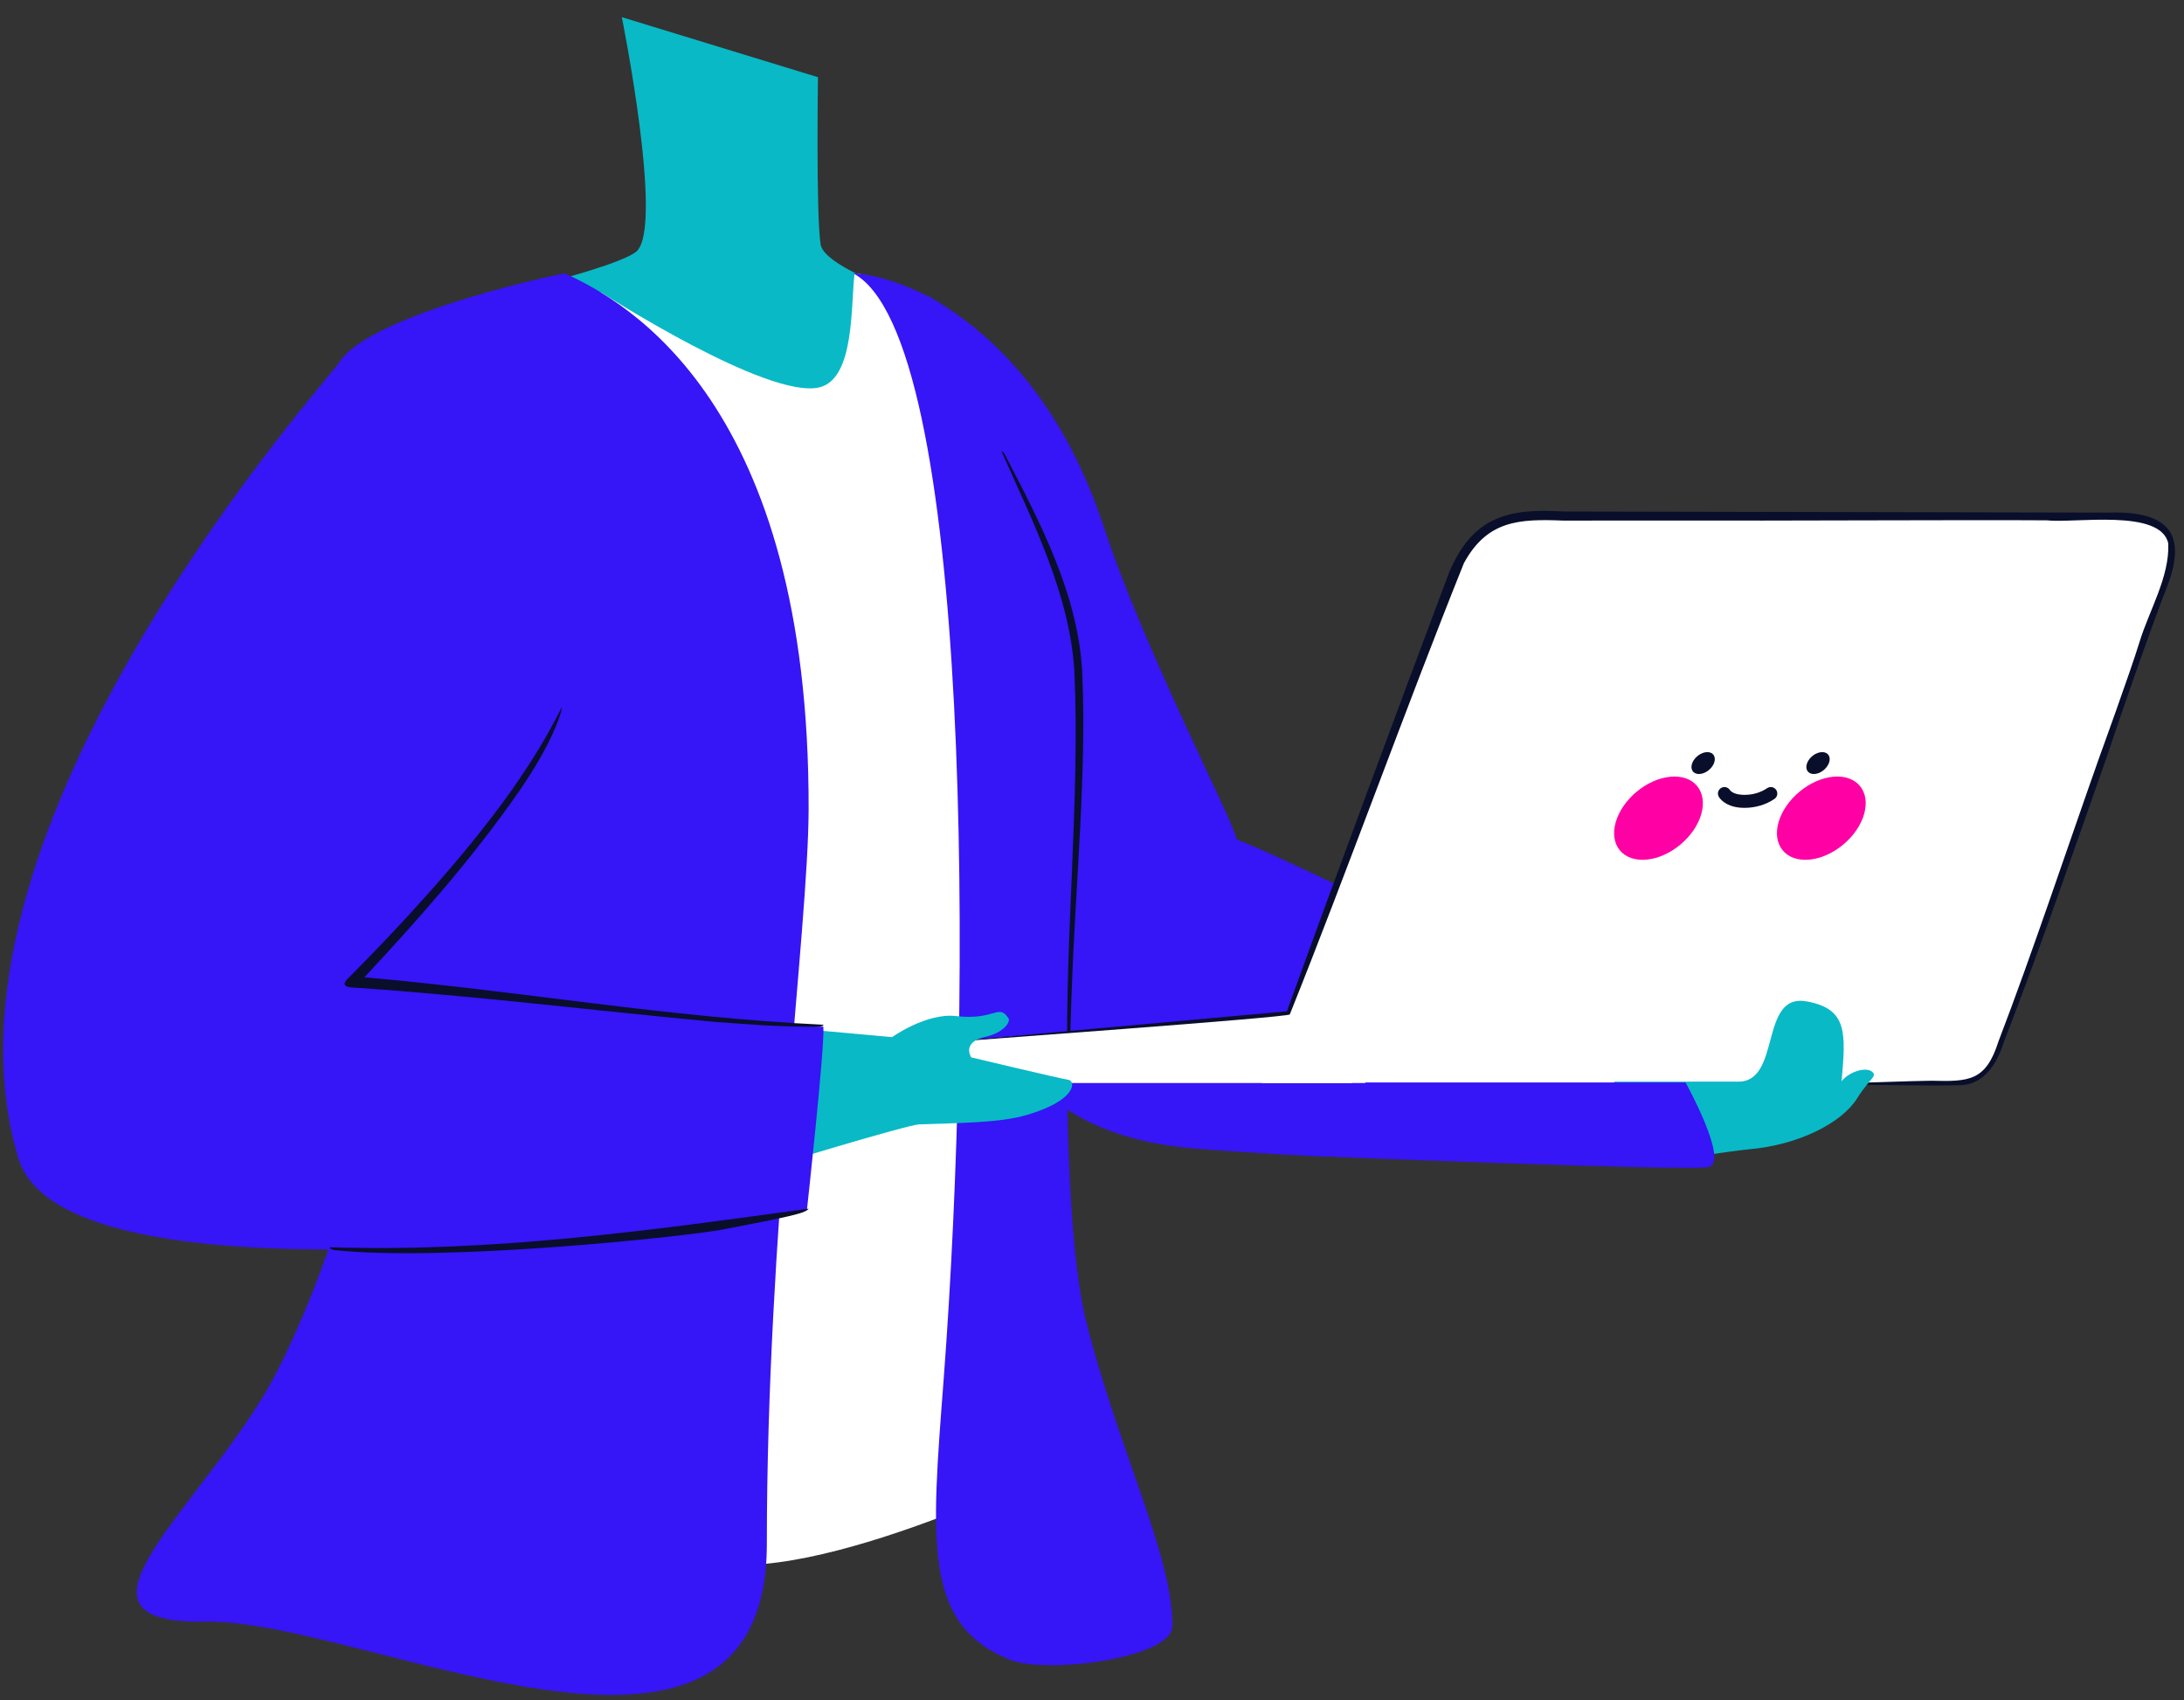 <svg viewBox="268.155 390.375 588.379 458.04" xmlns="http://www.w3.org/2000/svg" xmlns:xlink="http://www.w3.org/1999/xlink" xmlns:blush="http://design.blush" overflow="visible" width="588.379px" height="458.04px"><rect x="268.155" y="390.375" width="588.379" height="458.04" fill="#333333" stroke="none"/><g id="Upper Body/Standing/With Laptop 2" stroke="none" stroke-width="1" fill="none" fill-rule="evenodd"><path d="M518,470 C531.898,477.921 553.105,494.381 565.718,532.851 C576.32,565.182 600.57,611.863 601.354,616.557 C613.886,621.248 664,646.25 664,646.25 C664,646.25 629.463,702 626.618,702 C623.772,702 606.926,701.132 590.612,699.849 C537.347,695.659 534.615,659.159 531.973,644.271 C523.424,596.088 521.989,475.179 518,470" id="Fill-1" fill="#3615F6"/><path d="M435.679,395 C435.679,395 447.229,452.304 439.464,458.256 C435.587,461.228 419,465.605 419,465.605 C419,465.605 459.845,498.13 484.813,498.967 C509.781,499.805 526.466,484.609 523.701,479.101 C519.564,470.858 490.313,463.498 489.221,456.162 C487.975,447.794 488.521,411.174 488.521,411.174 L435.679,395 Z" id="Fill-3" fill="#09B9C6" blush:color="Skin-500"/><path d="M430,469.084 C430,469.084 475.141,498.235 488.988,494.708 C498.467,492.293 497.323,472.625 498.383,464 C507.11,464.849 524.843,473.859 531.117,486.924 C539.442,504.257 540.33,542.594 546.278,573.411 C559.568,642.256 545.543,789.002 545.543,789.002 C545.543,789.002 471.088,824.442 451.166,807.334 C440.924,798.538 466.945,752.036 468.986,677.213 C471.027,602.389 473.539,578.886 465.871,553.859 C458.204,528.831 430,469.084 430,469.084" id="Fill-6" fill="#FFF"/><path d="M420.261,464 C404.19,467.258 359.922,478.625 358.573,490.674 C357.393,501.228 345.849,632.519 361.438,652.189 C380.107,675.744 350.697,747.759 338.818,766.969 C318.152,800.389 283.216,827.985 323.586,827.26 C365.637,826.507 474.745,883.935 474.745,806.287 C474.745,722.088 485.91,640.58 486,608.514 C486.299,498.981 437.079,471.643 420.261,464" id="Fill-8" fill="#3615F6"/><path d="M519.586,471.026 C532.547,479.039 566.685,530.936 560.067,579.881 C555.909,610.633 552.22,711.881 560.768,746.298 C569.317,780.715 584.188,809.522 583.998,828.488 C583.911,837.13 550.11,841.479 540.244,837.533 C516.832,828.17 519.024,806.058 522.385,761.942 C530.298,658.065 530.069,480.953 498,464 C505.703,464.287 516.001,468.809 519.586,471.026" id="Fill-11" fill="#3615F6"/><path d="M538.705,512.535 C548.375,531.147 558.774,550.76 559.724,571.894 C560.925,598.556 557.874,629.021 556.942,655.743 C556.667,662.722 556.411,669.704 556.397,676.681 C556.409,677.088 555.712,677.123 555.717,676.687 C555.052,644.182 559.108,604.533 557.629,571.984 C556.683,551.179 546.437,531.034 538.02,512.085 C537.875,511.817 538.555,512.243 538.705,512.535" id="Fill-13" fill="#090E2B"/><g id="macbook" transform="translate(504, 528)"><path d="M128.37,133.886 L8.737,144.015 C6.696,144.184 0.283,146.863 0.062,148.898 C0.062,148.898 -0.885,154.144 4.637,154.144 L128.37,154.144 L128.37,133.886 Z" id="Fill-15" fill="#FFF"/><path d="M291.427,154.144 L104.125,154.144 L155.804,16.887 C158.941,9.138 165.583,1.392 176.064,1.392 L332.657,1.51 C349.488,1.388 351.6,7.634 347.981,17.475 C337.556,45.816 310.743,125.168 301.525,147.402 C299.831,151.485 295.848,154.144 291.427,154.144" id="Fill-17" fill="#FFF"/><path d="M331.826,0.473 C288.589,0.369 228.597,0.281 185.251,0.172 C170.144,-0.767 160.768,1.791 154.509,16.715 C140.547,53.913 124.394,97.339 110.857,134.832 L14.823,143.499 C23.94,142.768 111.38,136.467 111.635,135.663 C127.013,97.32 143.174,52.328 158.531,14.106 C164.817,2.519 173.501,2.153 185.251,2.625 L217.824,2.608 C239.134,2.713 294.972,2.405 315.546,2.555 C322.946,3.416 346.267,-0.69 348.297,8.788 C348.672,17.795 343.154,26.789 340.526,35.408 C338.151,43.198 329.8,66.167 329.8,66.167 C321.257,90.261 311.656,119.225 302.572,142.878 C299.155,153.683 294.622,153.789 284.462,153.532 C279.323,153.571 265.94,154.132 260.654,154.178 C260.018,154.187 259.381,154.621 260.032,154.639 C269.387,154.518 283.455,155.018 292.671,154.717 C298.835,154.37 302.238,148.677 303.892,143.397 C313.712,118.075 322.542,92.387 331.559,66.781 C335.052,56.195 343.918,30.707 347.854,20.734 C354.163,4.754 346.737,-0.014 331.826,0.473" id="Fill-19" fill="#090E2B"/></g><path d="M490.796,673.475 C490.431,673.504 490.215,673.523 490.204,673.525 L490.796,673.475 Z" id="Fill-21" fill="#000"/><path d="M703,681.775 L736.342,681.775 C748.167,681.993 741.981,657.809 754.9,660.161 C765.929,662.169 765.431,668.637 764.286,681.68 C766.519,678.887 770.763,677.968 772.216,678.917 C774.293,680.274 771.968,680.675 768.461,686.296 C764.406,692.794 752.879,698.871 739.14,700.026 C735.005,700.373 711.248,704 711.248,704 L703,681.775 Z" id="Fill-23" fill="#09B9C6" blush:color="Skin-500"/><path d="M508.485,669.783 C508.485,669.783 517.752,663.18 525.7,664.114 C536.303,665.357 537.148,660.575 539.86,664.743 C540.456,665.658 538.585,668.596 533.674,669.688 C527.046,671.16 529.823,675.25 529.823,675.25 C529.823,675.25 552.846,680.74 556.083,681.319 C557.871,681.638 558.353,686.727 544.835,690.738 C537.784,692.831 527.707,692.886 515.83,693.285 C512.526,693.398 474.53,705 474.53,705 L472.188,686.067 L471,666.394 L508.485,669.783 Z" id="Fill-25" fill="#09B9C6" blush:color="Skin-500"/><path d="M627,702.025 C627,702.025 722.409,705.881 728.352,704.813 C734.295,703.745 722.252,682 722.252,682 L636.046,682 L627,702.025 Z" id="Fill-27" fill="#3615F6"/><g id="blush" transform="translate(703, 593)"><path d="M35.172,15.015 L35.157,15.015 C30.893,15.015 29.02,13.223 28.283,12.154 C27.735,11.358 27.935,10.268 28.731,9.72 C29.526,9.171 30.617,9.373 31.164,10.167 C31.755,11.024 33.211,11.515 35.158,11.515 L35.171,11.515 C38.161,11.515 40.247,10.389 41.226,9.718 C42.024,9.169 43.112,9.374 43.658,10.17 C44.205,10.967 44.003,12.056 43.206,12.603 C40.942,14.159 38.088,15.015 35.172,15.015" id="Fill-29" fill="#090E2B"/><path d="M23.117,17.799 C20.743,23.995 13.822,29.018 7.66,29.018 C1.498,29.018 -1.572,23.995 0.803,17.799 C3.177,11.604 10.097,6.581 16.26,6.581 C22.422,6.581 25.492,11.604 23.117,17.799" id="Fill-31" fill="#FF00A4"/><path d="M66.986,17.799 C64.611,23.995 57.69,29.018 51.528,29.018 C45.366,29.018 42.296,23.995 44.671,17.799 C47.046,11.604 53.965,6.581 60.128,6.581 C66.291,6.581 69.361,11.604 66.986,17.799" id="Fill-33" fill="#FF00A4"/><path d="M26.923,2.951 C26.298,4.582 24.477,5.903 22.856,5.903 C21.234,5.903 20.426,4.582 21.051,2.951 C21.676,1.321 23.497,1.27897692e-13 25.118,1.27897692e-13 C26.739,1.27897692e-13 27.548,1.321 26.923,2.951" id="Fill-35" fill="#090E2B"/><path d="M57.873,2.951 C57.248,4.582 55.427,5.903 53.806,5.903 C52.184,5.903 51.376,4.582 52.001,2.951 C52.626,1.321 54.446,1.27897692e-13 56.068,1.27897692e-13 C57.689,1.27897692e-13 58.497,1.321 57.873,2.951" id="Fill-37" fill="#090E2B"/></g><path d="M419.02,583.172 C410.53,605.552 363.375,655.529 363.375,655.529 C363.375,655.529 473.684,666.975 489.979,666.973 C490.357,672.702 485.559,716.183 485.559,716.183 C437.553,722.984 285.153,742.653 273.084,702.373 C247.939,618.452 346.605,503.936 359.273,488.451 C377.018,466.759 430.374,553.239 419.02,583.172" id="Fill-39" fill="#3615F6"/><path d="M489.714,666.434 C447.359,664.423 408.769,657.397 366.316,653.665 C381.27,637.655 395.802,621.173 408.277,603.151 C412.554,596.793 416.438,590.478 418.983,583.201 C419.061,582.969 419.671,581.084 419.438,581 C409.527,601.201 393.244,620.575 377.832,637.386 C372.656,642.974 367.381,648.497 362.006,653.865 C361.117,654.701 359.894,656.197 362.974,656.403 C395.524,658.573 428.118,662.633 460.598,665.662 C471.483,666.455 477.187,666.96 488.136,667 C489.896,667.007 490.379,666.419 489.714,666.434" id="Fill-42" fill="#090E2B"/><path d="M486,716 C442.896,721.949 400.874,727.751 357.325,726.411 C356.56,726.334 357.278,727.062 358.116,727.143 C388.066,730.391 453.127,723.494 462.912,721.607 C481.155,718.09 485.217,717.23 486,716" id="Fill-44" fill="#090E2B"/></g></svg>